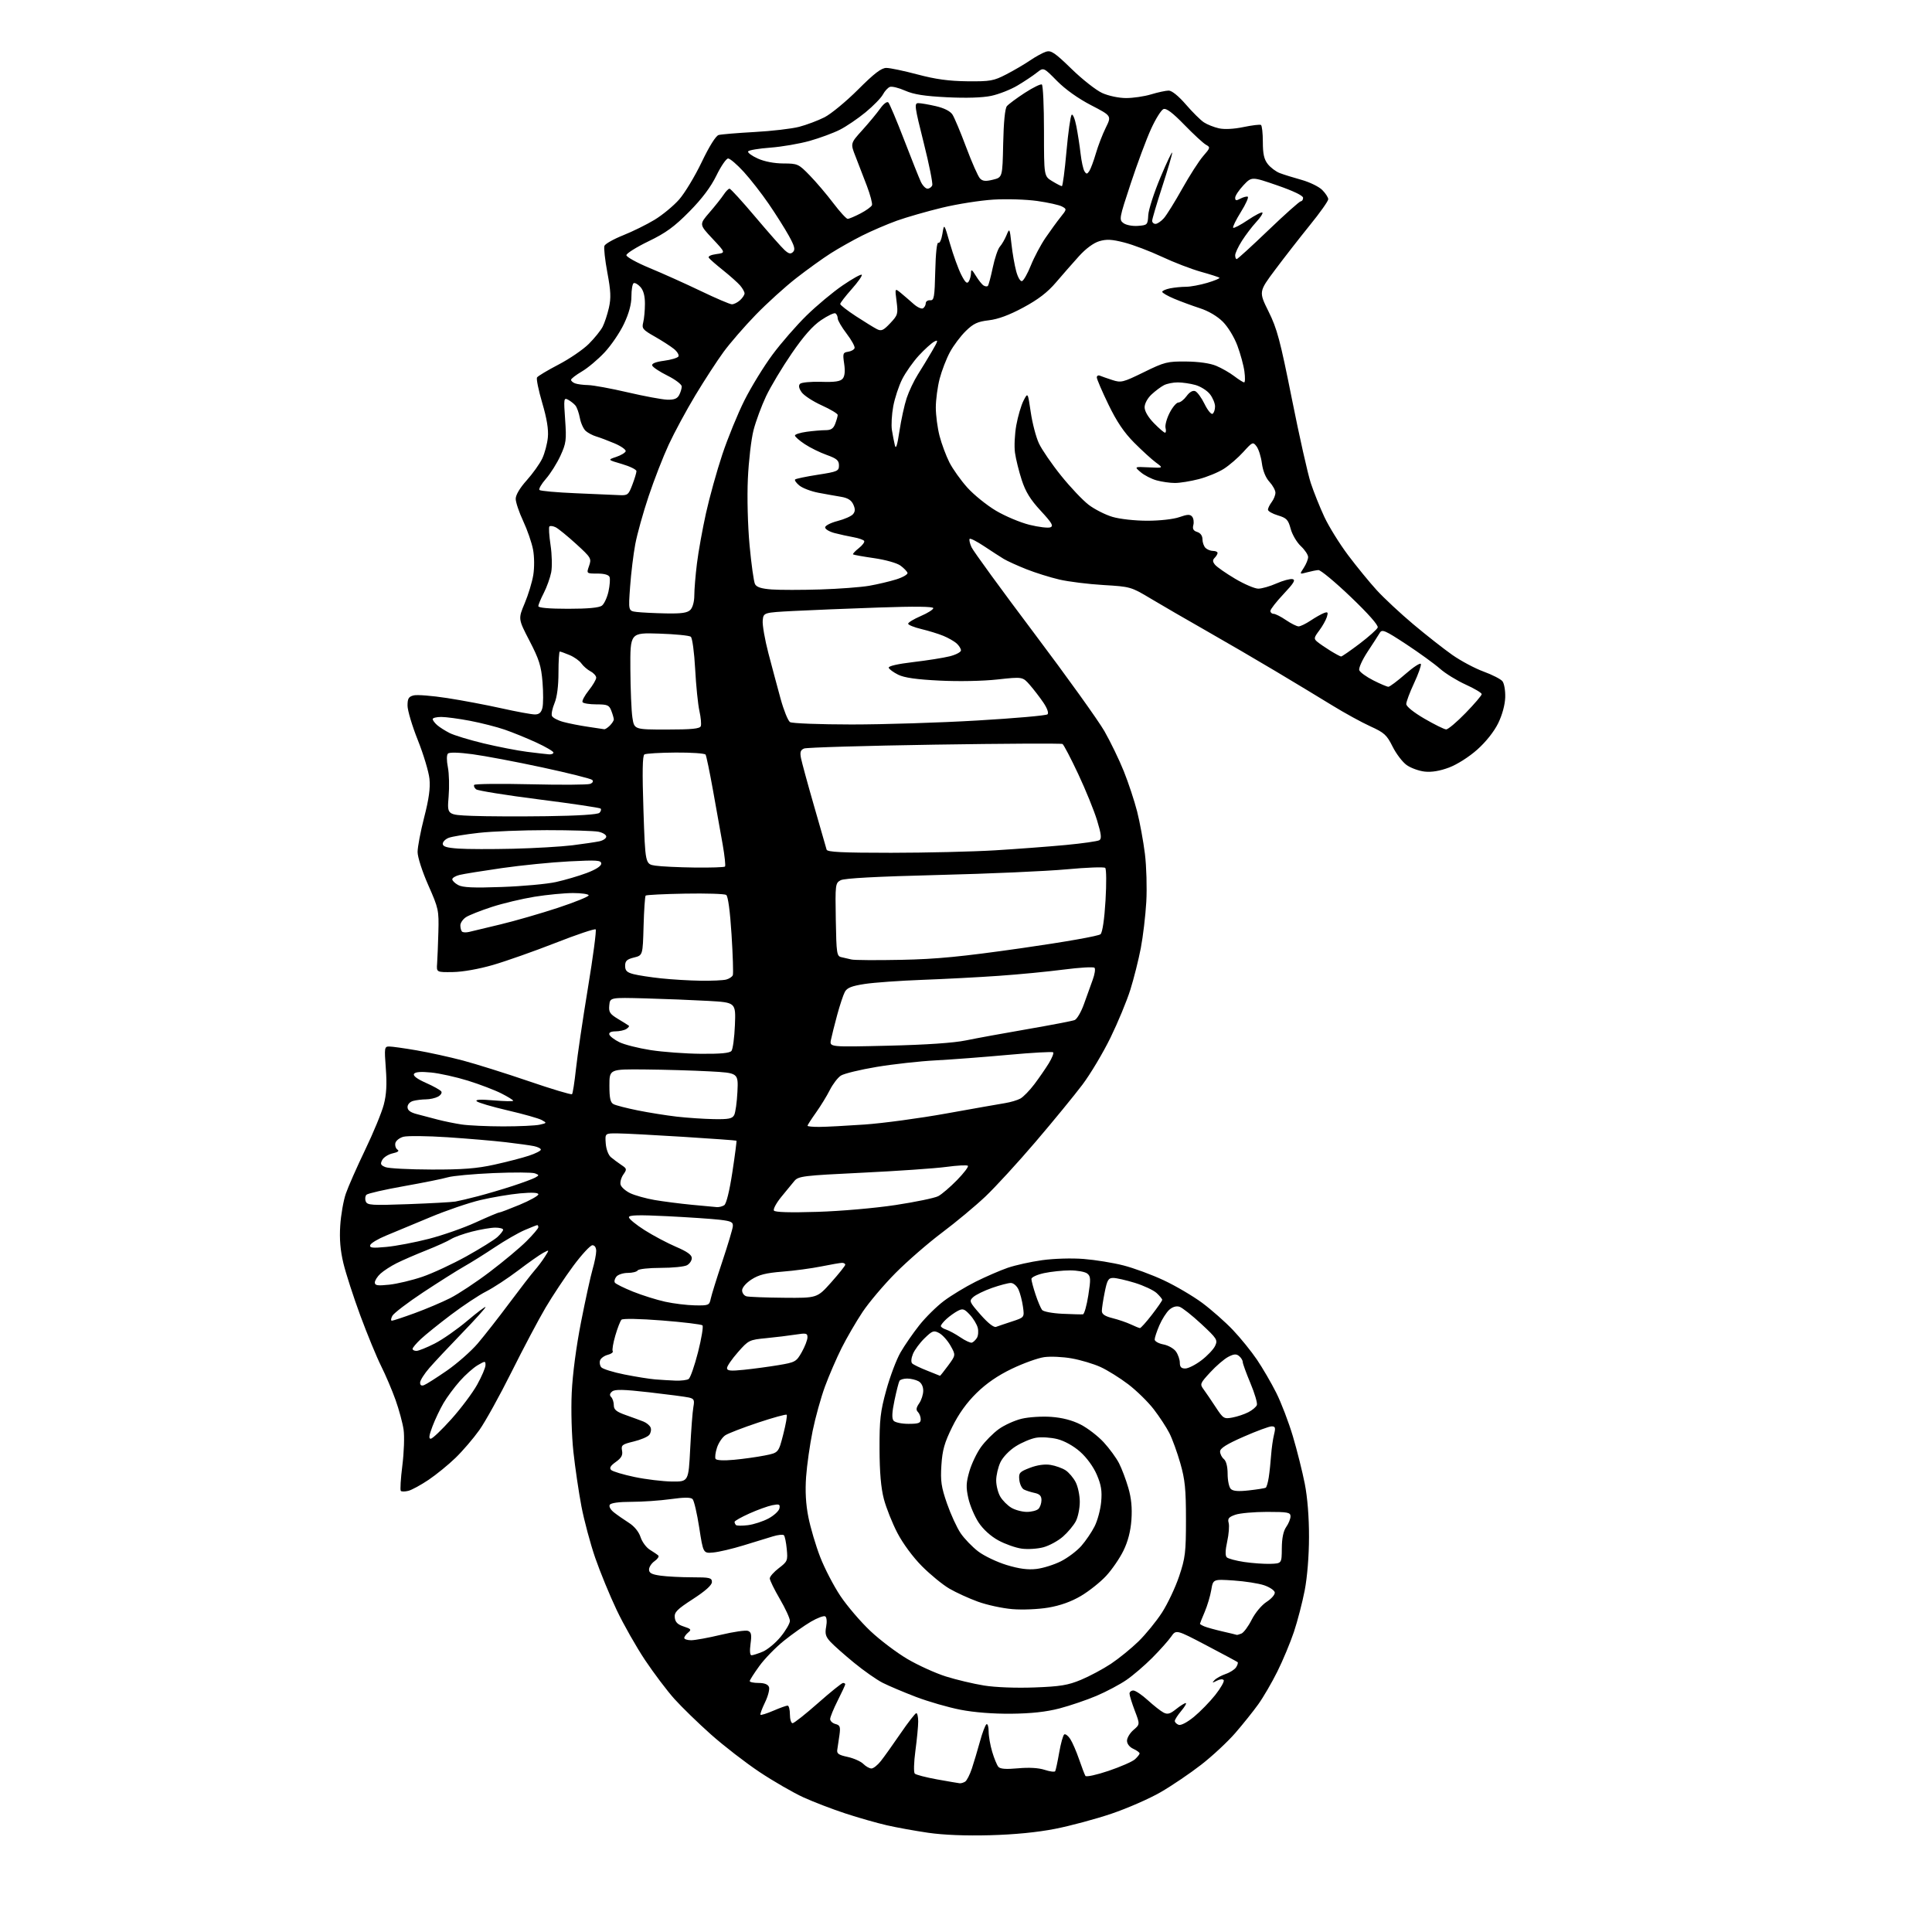 <?xml version="1.0" encoding="UTF-8" standalone="no"?>
<svg 
  version="1.1" 
  xmlns="http://www.w3.org/2000/svg" 
  xmlns:xlink="http://www.w3.org/1999/xlink" 
  xmlns:svg="http://www.w3.org/2000/svg"
  xmlns:rdf="http://www.w3.org/1999/02/22-rdf-syntax-ns#"
  xmlns:cc="http://creativecommons.org/ns#"
  xmlns:dc="http://purl.org/dc/elements/1.1/"
  viewBox="0 0 768 768"
  width="768"
  height="768"
>
<style>svg {background-color: white; }</style>"
<path stroke="none" fill="black" fill-rule="evenodd" d="M393.50,729.53C383.90,729.79 375.08,729.44 369.00,728.56C363.77,727.80 356.35,726.46 352.50,725.57C348.65,724.69 341.28,722.59 336.12,720.90C330.96,719.21 323.43,716.32 319.38,714.48C315.34,712.63 307.48,708.10 301.93,704.41C296.38,700.71 287.69,693.99 282.62,689.48C277.55,684.97 271.03,678.62 268.12,675.39C265.21,672.15 259.97,665.21 256.46,659.97C252.96,654.73 247.85,645.73 245.12,639.97C242.38,634.21 238.56,624.89 236.61,619.27C234.67,613.64 232.20,604.41 231.12,598.77C230.05,593.12 228.62,583.39 227.94,577.15C227.24,570.64 226.95,560.61 227.27,553.65C227.61,546.24 229.06,535.26 230.98,525.50C232.71,516.70 234.77,507.28 235.56,504.57C236.35,501.86 237.00,498.59 237.00,497.32C237.00,495.92 236.40,495.00 235.50,495.00C234.67,495.00 231.27,498.68 227.93,503.17C224.60,507.66 219.62,515.16 216.87,519.82C214.11,524.49 208.02,536.00 203.33,545.40C198.64,554.81 192.88,565.20 190.53,568.50C188.18,571.80 183.94,576.75 181.10,579.50C178.27,582.25 173.43,586.19 170.36,588.26C167.28,590.33 163.67,592.29 162.34,592.63C161.00,592.97 159.65,592.98 159.33,592.66C159.01,592.34 159.28,587.80 159.94,582.58C160.60,577.35 160.82,570.92 160.43,568.29C160.05,565.66 158.61,560.35 157.24,556.50C155.87,552.65 153.28,546.58 151.49,543.00C149.70,539.42 146.00,530.42 143.25,523.00C140.51,515.58 137.48,506.21 136.51,502.18C135.28,497.05 134.90,492.56 135.25,487.18C135.52,482.96 136.52,477.25 137.47,474.50C138.41,471.75 141.87,463.92 145.14,457.11C148.42,450.30 151.76,442.20 152.56,439.11C153.62,435.07 153.84,431.06 153.37,424.75C152.75,416.43 152.81,416.00 154.73,416.00C155.83,416.00 160.73,416.69 165.62,417.53C170.50,418.37 178.78,420.19 184.00,421.57C189.22,422.96 201.00,426.65 210.17,429.79C219.33,432.93 227.08,435.25 227.39,434.95C227.69,434.65 228.39,430.15 228.95,424.95C229.51,419.75 231.64,405.29 233.70,392.80C235.76,380.32 237.15,369.81 236.79,369.45C236.43,369.10 229.24,371.51 220.81,374.82C212.38,378.12 201.21,382.06 195.99,383.58C190.32,385.22 183.89,386.36 180.00,386.41C173.50,386.50 173.50,386.50 173.76,383.00C173.90,381.07 174.12,375.45 174.26,370.50C174.49,361.85 174.34,361.13 170.25,351.88C167.83,346.39 166.00,340.71 166.00,338.67C166.00,336.69 167.18,330.50 168.62,324.89C170.50,317.59 171.10,313.26 170.72,309.60C170.43,306.80 168.35,299.88 166.10,294.23C163.84,288.58 162.00,282.40 162.00,280.50C162.00,277.66 162.44,276.93 164.44,276.43C165.79,276.09 171.75,276.56 177.69,277.48C183.64,278.39 193.40,280.24 199.38,281.57C205.37,282.91 211.32,284.00 212.62,284.00C214.31,284.00 215.14,283.28 215.62,281.39C215.98,279.95 216.00,275.34 215.66,271.14C215.13,264.71 214.32,262.12 210.50,254.76C205.97,246.02 205.97,246.02 208.56,239.85C209.99,236.46 211.53,231.39 211.99,228.57C212.46,225.65 212.43,221.31 211.90,218.49C211.39,215.77 209.63,210.67 207.99,207.16C206.34,203.65 205.00,199.65 205.00,198.28C205.00,196.75 206.68,193.93 209.37,190.94C211.77,188.26 214.55,184.37 215.54,182.29C216.53,180.21 217.54,176.42 217.78,173.89C218.09,170.72 217.39,166.41 215.54,160.15C214.07,155.14 213.14,150.59 213.47,150.05C213.81,149.50 217.66,147.20 222.03,144.92C226.40,142.65 231.81,138.95 234.06,136.70C236.31,134.46 238.78,131.40 239.55,129.91C240.32,128.42 241.44,125.02 242.05,122.35C242.93,118.46 242.81,115.69 241.43,108.34C240.49,103.30 239.97,98.52 240.27,97.73C240.58,96.93 243.91,95.05 247.66,93.55C251.42,92.05 257.07,89.27 260.20,87.37C263.34,85.47 267.74,81.83 269.97,79.30C272.20,76.76 276.24,70.07 278.94,64.43C281.95,58.14 284.55,53.99 285.67,53.67C286.68,53.39 293.09,52.86 299.91,52.48C306.74,52.11 314.74,51.18 317.68,50.41C320.63,49.64 325.16,47.93 327.77,46.61C330.37,45.28 336.37,40.33 341.10,35.60C347.55,29.15 350.36,27.00 352.34,27.00C353.79,27.00 359.37,28.17 364.74,29.60C371.89,31.50 377.17,32.23 384.50,32.31C393.64,32.40 394.97,32.17 400.00,29.57C403.02,28.01 407.30,25.50 409.50,24.00C411.70,22.50 414.55,20.95 415.83,20.54C417.81,19.92 419.34,20.96 425.96,27.40C430.25,31.58 435.73,35.88 438.13,36.97C440.62,38.10 444.70,38.97 447.59,38.98C450.39,38.99 454.89,38.33 457.59,37.51C460.29,36.69 463.43,36.02 464.56,36.01C465.82,36.00 468.46,38.14 471.40,41.53C474.02,44.58 477.25,47.77 478.56,48.63C479.88,49.50 482.55,50.56 484.50,51.00C486.70,51.50 490.43,51.31 494.28,50.51C497.70,49.80 500.84,49.42 501.25,49.67C501.66,49.92 502.00,52.96 502.00,56.42C502.00,61.18 502.48,63.34 503.97,65.23C505.05,66.60 507.18,68.21 508.72,68.80C510.25,69.39 514.13,70.60 517.35,71.49C520.57,72.39 524.29,74.19 525.60,75.51C526.92,76.83 528.00,78.49 528.00,79.20C528.00,79.92 524.72,84.55 520.70,89.50C516.69,94.45 510.48,102.43 506.89,107.23C500.37,115.96 500.37,115.96 504.27,123.83C507.66,130.65 508.89,135.27 513.55,158.60C516.50,173.39 519.87,188.43 521.05,192.00C522.23,195.57 524.66,201.65 526.46,205.50C528.26,209.35 532.51,216.20 535.91,220.72C539.31,225.24 544.43,231.50 547.29,234.63C550.16,237.77 556.69,243.85 561.80,248.15C566.92,252.46 573.90,257.93 577.30,260.33C580.71,262.72 586.30,265.70 589.72,266.95C593.14,268.20 596.51,269.92 597.22,270.77C597.93,271.63 598.43,274.47 598.35,277.20C598.25,280.19 597.17,284.18 595.54,287.52C593.91,290.83 590.68,294.91 587.23,297.98C583.98,300.88 579.24,303.89 576.04,305.10C572.39,306.47 569.09,307.03 566.34,306.72C564.05,306.47 560.83,305.30 559.18,304.13C557.52,302.95 555.00,299.64 553.57,296.77C551.27,292.15 550.27,291.24 544.74,288.73C541.31,287.17 534.45,283.41 529.50,280.36C524.55,277.31 514.42,271.20 507.00,266.77C499.57,262.33 487.20,255.12 479.50,250.74C471.80,246.36 461.90,240.63 457.50,237.99C449.60,233.26 449.37,233.20 438.65,232.56C432.68,232.21 424.80,231.23 421.15,230.39C417.49,229.54 411.57,227.69 408.00,226.27C404.43,224.85 400.38,223.01 399.00,222.18C397.62,221.35 394.14,219.09 391.25,217.17C388.36,215.24 385.76,213.91 385.46,214.20C385.17,214.50 385.50,216.00 386.20,217.54C386.90,219.07 398.08,234.42 411.04,251.64C424.01,268.86 436.59,286.41 439.02,290.64C441.44,294.88 444.91,302.04 446.73,306.58C448.55,311.11 450.93,318.30 452.02,322.56C453.10,326.82 454.50,334.40 455.12,339.40C455.74,344.41 455.98,353.00 455.67,358.50C455.35,364.00 454.37,372.29 453.48,376.93C452.59,381.56 450.72,388.99 449.33,393.43C447.94,397.87 444.38,406.45 441.43,412.50C438.47,418.55 433.46,426.95 430.28,431.17C427.10,435.39 418.75,445.59 411.71,453.83C404.68,462.07 395.67,471.89 391.69,475.66C387.71,479.42 379.96,485.87 374.48,489.98C368.99,494.10 360.68,501.32 356.00,506.03C351.32,510.75 345.42,517.73 342.87,521.55C340.33,525.37 336.59,531.80 334.56,535.84C332.54,539.88 329.56,546.76 327.95,551.13C326.34,555.50 324.13,563.47 323.03,568.84C321.94,574.21 320.77,582.41 320.44,587.05C320.03,592.78 320.32,597.94 321.34,603.07C322.16,607.23 324.26,614.34 326.01,618.87C327.76,623.41 331.39,630.40 334.07,634.42C336.76,638.43 342.11,644.69 345.96,648.32C349.81,651.96 356.46,656.98 360.73,659.49C365.00,662.00 371.88,665.12 376.00,666.42C380.12,667.72 386.95,669.34 391.17,670.02C395.70,670.75 403.87,671.06 411.17,670.79C421.47,670.41 424.52,669.91 429.69,667.76C433.09,666.35 438.45,663.48 441.61,661.39C444.76,659.29 449.70,655.28 452.58,652.47C455.46,649.65 459.66,644.50 461.92,641.01C464.17,637.51 467.24,631.02 468.73,626.58C471.18,619.28 471.44,617.11 471.44,604.00C471.44,591.98 471.06,588.16 469.20,581.68C467.97,577.37 466.01,571.97 464.84,569.68C463.67,567.38 460.87,563.11 458.61,560.18C456.35,557.25 451.80,552.80 448.50,550.28C445.20,547.77 440.25,544.68 437.50,543.42C434.75,542.16 429.59,540.62 426.04,539.99C422.49,539.35 417.54,539.13 415.04,539.49C412.54,539.85 406.78,541.92 402.24,544.10C396.65,546.78 392.10,549.91 388.16,553.78C384.24,557.63 381.08,562.04 378.52,567.25C375.43,573.51 374.61,576.42 374.22,582.45C373.82,588.77 374.16,591.10 376.46,597.72C377.96,602.01 380.39,607.31 381.87,609.48C383.35,611.66 386.49,614.91 388.84,616.71C391.20,618.51 396.30,620.94 400.17,622.12C405.15,623.63 408.60,624.09 412.02,623.68C414.67,623.37 419.06,621.99 421.76,620.62C424.47,619.25 428.10,616.51 429.83,614.54C431.57,612.56 433.94,609.08 435.10,606.79C436.27,604.51 437.45,600.12 437.73,597.04C438.13,592.63 437.75,590.30 435.98,586.18C434.63,583.04 431.96,579.38 429.35,577.08C426.72,574.76 423.13,572.77 420.32,572.06C417.75,571.41 413.96,571.17 411.90,571.52C409.84,571.86 406.18,573.41 403.76,574.94C401.23,576.54 398.64,579.24 397.68,581.27C396.76,583.21 396.00,586.46 396.00,588.50C396.00,590.53 396.74,593.44 397.64,594.96C398.54,596.48 400.52,598.46 402.04,599.36C403.56,600.26 406.34,601.00 408.20,601.00C410.07,601.00 412.14,600.46 412.80,599.80C413.46,599.14 414.00,597.57 414.00,596.32C414.00,594.64 413.28,593.89 411.25,593.46C409.74,593.14 407.82,592.52 407.00,592.09C406.18,591.65 405.36,589.93 405.19,588.25C404.91,585.47 405.28,585.06 409.44,583.47C412.34,582.36 415.29,581.95 417.60,582.32C419.58,582.64 422.28,583.61 423.58,584.46C424.89,585.32 426.69,587.44 427.59,589.18C428.49,590.92 429.23,594.44 429.23,597.00C429.23,599.56 428.53,603.01 427.67,604.68C426.81,606.34 424.51,609.10 422.56,610.81C420.62,612.52 417.11,614.43 414.77,615.06C412.43,615.69 408.56,615.94 406.15,615.61C403.75,615.28 399.58,613.81 396.88,612.34C393.85,610.69 390.84,607.97 389.03,605.24C387.42,602.80 385.57,598.45 384.93,595.58C383.96,591.23 384.03,589.41 385.35,584.86C386.23,581.84 388.31,577.49 389.98,575.19C391.64,572.89 394.81,569.70 397.02,568.10C399.23,566.50 403.33,564.64 406.13,563.97C408.93,563.30 414.21,562.96 417.86,563.23C422.24,563.54 426.21,564.57 429.54,566.26C432.31,567.67 436.44,570.84 438.72,573.31C441.00,575.78 443.75,579.55 444.84,581.68C445.93,583.81 447.59,588.21 448.53,591.46C449.72,595.54 450.09,599.43 449.76,604.14C449.43,608.70 448.39,612.73 446.58,616.43C445.10,619.46 442.00,623.97 439.69,626.46C437.39,628.94 432.89,632.52 429.69,634.41C425.83,636.69 421.48,638.24 416.72,639.05C412.65,639.73 406.46,639.99 402.38,639.65C398.44,639.32 392.30,637.99 388.74,636.69C385.17,635.40 380.06,633.06 377.38,631.50C374.70,629.93 369.79,625.91 366.47,622.57C362.93,619.01 358.90,613.55 356.73,609.38C354.69,605.46 352.27,599.38 351.35,595.88C350.20,591.49 349.66,585.28 349.63,576.00C349.60,564.31 349.95,561.17 352.31,552.59C353.81,547.14 356.36,540.39 357.98,537.59C359.60,534.79 362.95,529.94 365.44,526.80C367.92,523.67 372.32,519.32 375.22,517.14C378.13,514.96 383.80,511.52 387.83,509.50C391.87,507.49 397.62,504.99 400.61,503.96C403.61,502.93 409.76,501.57 414.28,500.94C418.98,500.29 426.06,500.08 430.81,500.46C435.39,500.82 442.49,501.97 446.60,503.03C450.71,504.08 457.93,506.74 462.64,508.95C467.36,511.16 474.22,515.20 477.90,517.92C481.57,520.65 487.06,525.49 490.10,528.69C493.14,531.88 497.44,537.20 499.67,540.50C501.90,543.80 505.35,549.71 507.32,553.64C509.30,557.57 512.28,565.36 513.94,570.95C515.60,576.54 517.73,585.03 518.67,589.81C519.74,595.25 520.37,603.17 520.35,611.00C520.34,618.52 519.65,626.97 518.64,632.21C517.71,637.00 515.78,644.43 514.35,648.71C512.91,652.99 509.95,660.10 507.75,664.50C505.56,668.90 502.15,674.75 500.17,677.50C498.20,680.25 494.10,685.37 491.06,688.88C488.02,692.39 481.92,698.07 477.51,701.49C473.11,704.92 465.85,709.83 461.39,712.41C456.94,714.99 448.11,718.85 441.78,720.99C435.45,723.13 425.38,725.83 419.39,727.00C412.35,728.38 403.19,729.28 393.50,729.53zM381.50,708.88C382.05,708.93 383.03,708.63 383.68,708.22C384.33,707.80 385.53,705.45 386.35,702.98C387.16,700.52 388.61,695.68 389.56,692.22C390.50,688.77 391.67,685.71 392.14,685.41C392.61,685.12 393.00,686.41 393.00,688.28C393.00,690.15 393.64,693.80 394.42,696.39C395.19,698.98 396.29,701.65 396.85,702.32C397.58,703.20 399.85,703.37 404.69,702.93C409.06,702.53 412.85,702.75 415.26,703.54C417.33,704.22 419.21,704.46 419.45,704.09C419.68,703.71 420.40,700.38 421.04,696.69C421.68,693.01 422.59,689.75 423.06,689.46C423.53,689.17 424.60,689.99 425.44,691.27C426.28,692.56 427.86,696.18 428.94,699.32C430.02,702.47 431.16,705.45 431.47,705.95C431.78,706.45 435.92,705.55 440.68,703.94C445.43,702.33 450.15,700.27 451.16,699.35C452.17,698.44 453.00,697.38 453.00,697.01C453.00,696.63 451.88,695.81 450.50,695.18C449.01,694.50 448.00,693.21 448.00,691.97C448.00,690.84 449.16,688.90 450.58,687.68C453.17,685.46 453.17,685.46 451.08,679.98C449.94,676.97 449.00,673.94 449.00,673.25C449.00,672.56 449.69,672.00 450.52,672.00C451.36,672.00 453.95,673.74 456.27,675.86C458.60,677.98 461.40,680.19 462.50,680.76C464.10,681.60 465.11,681.33 467.50,679.41C469.15,678.09 470.88,677.01 471.34,677.00C471.80,677.00 471.01,678.38 469.59,680.08C468.17,681.77 467.00,683.58 467.00,684.11C467.00,684.63 467.68,685.32 468.51,685.64C469.41,685.99 471.89,684.69 474.60,682.48C477.11,680.41 480.93,676.50 483.09,673.77C485.24,671.05 486.75,668.41 486.44,667.90C486.11,667.38 484.96,667.47 483.69,668.12C481.85,669.07 481.71,669.03 482.79,667.87C483.51,667.12 485.50,666.02 487.23,665.43C488.95,664.85 490.83,663.63 491.40,662.73C491.97,661.83 492.22,660.92 491.96,660.72C491.71,660.51 486.11,657.50 479.52,654.04C467.53,647.75 467.53,647.75 465.53,650.62C464.42,652.21 461.04,655.99 458.01,659.04C454.98,662.08 450.37,666.03 447.76,667.82C445.16,669.61 439.82,672.44 435.91,674.11C432.00,675.77 425.35,678.03 421.15,679.13C415.87,680.50 409.94,681.15 402.00,681.23C394.79,681.30 387.24,680.71 381.75,679.64C376.94,678.70 369.00,676.41 364.10,674.54C359.20,672.67 353.24,670.14 350.85,668.93C348.46,667.71 343.35,664.13 339.50,660.97C335.65,657.81 331.43,654.08 330.13,652.67C328.20,650.59 327.88,649.46 328.41,646.63C328.79,644.62 328.63,642.89 328.04,642.53C327.49,642.18 324.91,643.14 322.32,644.66C319.73,646.18 314.92,649.58 311.63,652.22C308.34,654.86 303.94,659.38 301.86,662.26C299.77,665.14 298.05,667.84 298.03,668.25C298.01,668.66 299.59,669.00 301.53,669.00C303.85,669.00 305.27,669.55 305.68,670.61C306.02,671.49 305.31,674.24 304.10,676.73C302.90,679.21 302.09,681.42 302.31,681.65C302.54,681.87 304.84,681.14 307.44,680.03C310.04,678.91 312.58,678.00 313.08,678.00C313.59,678.00 314.00,679.58 314.00,681.50C314.00,683.42 314.48,685.00 315.06,685.00C315.65,685.00 320.20,681.40 325.18,677.00C330.16,672.60 334.63,669.00 335.12,669.00C335.60,669.00 336.00,669.24 336.00,669.53C336.00,669.82 334.65,672.73 333.00,676.00C331.35,679.27 330.00,682.58 330.00,683.35C330.00,684.13 330.95,685.02 332.11,685.32C333.92,685.79 334.15,686.42 333.70,689.69C333.42,691.78 333.03,694.39 332.84,695.47C332.56,697.08 333.31,697.62 336.93,698.40C339.37,698.93 342.18,700.18 343.18,701.18C344.18,702.18 345.63,703.00 346.41,703.00C347.19,703.00 348.87,701.67 350.16,700.03C351.45,698.40 354.98,693.46 358.00,689.04C361.02,684.62 363.84,681.01 364.25,681.00C364.66,681.00 365.00,682.50 365.00,684.34C365.00,686.18 364.50,691.39 363.89,695.93C363.27,700.54 363.16,704.56 363.64,705.04C364.11,705.51 368.10,706.54 372.50,707.34C376.90,708.13 380.95,708.82 381.50,708.88zM298.74,658.00C299.30,658.00 301.31,657.35 303.21,656.56C305.11,655.76 308.32,653.10 310.33,650.64C312.35,648.18 314.00,645.33 314.00,644.32C314.00,643.30 312.20,639.39 310.00,635.62C307.80,631.86 306.00,628.18 306.00,627.44C306.00,626.70 307.62,624.86 309.61,623.35C313.04,620.73 313.19,620.36 312.75,615.78C312.50,613.13 311.99,610.65 311.61,610.28C311.24,609.91 309.26,610.11 307.22,610.74C305.17,611.36 299.90,612.98 295.50,614.33C291.10,615.68 285.71,616.95 283.52,617.14C279.54,617.50 279.54,617.50 277.95,607.23C277.08,601.59 275.89,596.49 275.31,595.91C274.57,595.17 271.96,595.18 266.56,595.93C262.32,596.52 255.31,597.00 250.99,597.00C246.06,597.00 242.85,597.44 242.39,598.17C241.98,598.85 242.69,600.14 244.09,601.23C245.41,602.27 248.07,604.12 250.00,605.35C252.16,606.72 253.93,608.89 254.63,611.03C255.25,612.94 256.94,615.22 258.39,616.09C259.83,616.97 261.32,617.99 261.70,618.36C262.07,618.74 261.39,619.74 260.19,620.58C258.99,621.42 258.00,622.93 258.00,623.92C258.00,625.31 259.07,625.87 262.64,626.36C265.19,626.71 270.82,627.00 275.14,627.00C282.16,627.00 283.00,627.20 283.00,628.88C283.00,630.12 280.44,632.41 275.48,635.63C269.10,639.76 268.00,640.88 268.23,643.00C268.43,644.84 269.37,645.78 271.82,646.57C274.72,647.51 274.94,647.81 273.57,648.94C272.71,649.66 272.00,650.64 272.00,651.12C272.00,651.61 273.24,652.01 274.75,652.02C276.26,652.02 281.60,651.05 286.61,649.85C291.61,648.66 296.45,647.96 297.34,648.30C298.65,648.80 298.85,649.81 298.35,653.46C297.97,656.27 298.11,658.00 298.74,658.00zM491.67,649.90C491.76,649.95 492.57,649.72 493.46,649.38C494.36,649.03 496.21,646.56 497.56,643.87C498.98,641.08 501.53,638.03 503.52,636.75C505.44,635.51 506.89,633.83 506.74,633.00C506.59,632.17 504.68,630.90 502.49,630.16C500.29,629.42 494.84,628.57 490.36,628.27C482.22,627.73 482.22,627.73 481.49,632.07C481.09,634.45 479.91,638.37 478.88,640.78C477.85,643.19 477.00,645.31 477.00,645.48C477.00,645.65 477.79,646.12 478.75,646.52C479.71,646.93 482.98,647.83 486.00,648.53C489.02,649.22 491.58,649.84 491.67,649.90zM505.00,621.65C509.50,621.50 509.50,621.50 509.54,615.47C509.57,611.45 510.15,608.62 511.29,606.99C512.23,605.65 513.00,603.76 513.00,602.78C513.00,601.20 511.94,601.00 503.65,601.00C498.51,601.00 492.84,601.51 491.07,602.13C488.45,603.04 487.94,603.66 488.41,605.38C488.73,606.54 488.47,609.88 487.83,612.78C487.07,616.23 487.01,618.41 487.65,619.05C488.18,619.58 491.30,620.42 494.56,620.91C497.83,621.40 502.52,621.73 505.00,621.65zM297.31,606.28C299.62,605.99 303.29,604.79 305.49,603.62C307.68,602.44 309.64,600.63 309.84,599.59C310.15,597.96 309.77,597.80 306.98,598.35C305.20,598.71 301.11,600.19 297.88,601.64C294.64,603.09 292.00,604.59 292.00,604.97C292.00,605.35 292.25,605.92 292.56,606.23C292.87,606.54 295.01,606.56 297.31,606.28zM496.50,592.45C499.80,592.08 502.79,591.60 503.14,591.40C503.49,591.19 504.04,589.33 504.35,587.26C504.67,585.19 505.09,581.25 505.28,578.50C505.48,575.75 506.00,572.04 506.45,570.25C507.12,567.51 506.97,567.00 505.49,567.00C504.53,567.00 499.52,568.85 494.37,571.11C487.62,574.07 485.00,575.71 485.00,576.99C485.00,577.96 485.68,579.32 486.50,580.00C487.44,580.78 488.00,582.98 488.00,585.92C488.00,588.50 488.56,591.17 489.25,591.86C490.14,592.76 492.22,592.93 496.50,592.45zM267.10,588.93C273.70,589.00 273.70,589.00 274.37,575.75C274.74,568.46 275.30,561.06 275.63,559.30C276.13,556.52 275.90,556.02 273.86,555.54C272.56,555.24 265.48,554.31 258.13,553.47C247.82,552.30 244.44,552.22 243.34,553.13C242.35,553.95 242.23,554.63 242.96,555.36C243.53,555.93 244.00,557.40 244.00,558.62C244.00,560.36 245.02,561.19 248.75,562.51C251.36,563.44 254.53,564.59 255.78,565.09C257.03,565.58 258.32,566.67 258.64,567.50C258.96,568.34 258.70,569.66 258.06,570.42C257.42,571.19 254.63,572.37 251.86,573.03C247.31,574.13 246.86,574.48 247.27,576.65C247.62,578.46 247.01,579.57 244.79,581.15C242.68,582.65 242.15,583.55 242.93,584.33C243.52,584.92 247.72,586.18 252.25,587.13C256.79,588.08 263.47,588.88 267.10,588.93zM291.78,580.29C295.48,579.95 300.97,579.18 303.99,578.58C309.48,577.50 309.48,577.50 311.35,570.20C312.38,566.18 313.00,562.67 312.72,562.39C312.45,562.11 307.34,563.52 301.36,565.51C295.39,567.50 289.53,569.76 288.34,570.53C287.15,571.30 285.66,573.51 285.02,575.45C284.38,577.38 284.13,579.40 284.46,579.94C284.82,580.52 287.77,580.67 291.78,580.29zM171.25,571.92C171.94,571.88 175.62,568.36 179.44,564.10C183.25,559.85 187.86,553.70 189.68,550.43C191.49,547.17 192.98,543.69 192.99,542.69C193.00,540.95 192.89,540.95 189.89,542.69C188.18,543.69 184.98,546.52 182.79,549.00C180.59,551.48 177.67,555.41 176.30,557.76C174.93,560.10 172.95,564.26 171.91,567.01C170.54,570.61 170.35,571.98 171.25,571.92zM361.12,566.00C365.15,566.00 366.00,565.69 366.00,564.20C366.00,563.21 365.50,561.90 364.88,561.28C364.06,560.46 364.20,559.56 365.38,557.86C366.27,556.59 367.00,554.32 367.00,552.81C367.00,551.12 366.26,549.67 365.07,549.04C364.00,548.47 362.00,548.00 360.62,548.00C359.25,548.00 357.87,548.40 357.57,548.89C357.26,549.38 356.37,552.87 355.58,556.63C354.57,561.45 354.46,563.84 355.20,564.74C355.78,565.44 358.41,566.00 361.12,566.00zM489.91,563.49C491.85,563.13 494.71,562.17 496.27,561.36C497.83,560.56 499.34,559.28 499.63,558.53C499.91,557.78 498.76,553.88 497.07,549.85C495.38,545.83 494.00,542.02 494.00,541.39C494.00,540.76 493.36,539.71 492.57,539.06C491.46,538.14 490.51,538.20 488.27,539.36C486.69,540.18 483.47,542.93 481.12,545.49C477.02,549.93 476.91,550.22 478.46,552.31C479.35,553.52 481.50,556.67 483.23,559.32C486.25,563.93 486.55,564.12 489.91,563.49zM168.59,550.60C169.47,550.27 173.53,547.68 177.62,544.86C181.70,542.03 187.21,537.19 189.85,534.11C192.49,531.02 198.17,523.77 202.47,518.00C206.78,512.23 211.30,506.38 212.52,505.00C213.74,503.62 215.57,501.20 216.58,499.60C218.43,496.70 218.43,496.70 215.96,498.01C214.61,498.73 210.12,501.88 205.99,505.02C201.86,508.15 196.13,511.91 193.26,513.37C190.39,514.82 184.09,519.00 179.27,522.64C174.45,526.28 169.04,530.64 167.25,532.33C165.46,534.01 164.00,535.75 164.00,536.20C164.00,536.64 164.69,537.00 165.53,537.00C166.37,537.00 169.63,535.69 172.78,534.09C175.93,532.49 181.76,528.41 185.75,525.04C189.74,521.66 193.00,519.21 193.00,519.59C193.00,519.97 188.82,524.60 183.71,529.89C178.59,535.18 172.74,541.41 170.71,543.75C168.67,546.09 167.00,548.73 167.00,549.61C167.00,550.67 167.54,551.01 168.59,550.60zM268.50,548.82C270.70,548.90 273.05,548.62 273.73,548.19C274.41,547.76 276.09,542.95 277.48,537.50C278.86,532.05 279.65,527.26 279.24,526.85C278.84,526.45 271.61,525.57 263.19,524.91C254.20,524.21 247.54,524.08 247.04,524.61C246.57,525.10 245.47,527.92 244.61,530.87C243.74,533.83 243.27,536.63 243.56,537.09C243.85,537.56 242.97,538.22 241.61,538.56C240.26,538.90 238.88,539.87 238.56,540.72C238.23,541.56 238.43,542.82 239.00,543.50C239.57,544.19 243.74,545.49 248.27,546.39C252.80,547.29 258.30,548.17 260.50,548.34C262.70,548.52 266.30,548.73 268.50,548.82zM373.66,546.90C373.75,546.95 375.20,545.13 376.89,542.84C379.95,538.68 379.95,538.68 377.85,534.94C376.69,532.88 374.67,530.63 373.35,529.92C371.18,528.76 370.65,528.95 367.55,531.95C365.67,533.77 363.59,536.58 362.92,538.19C362.21,539.90 362.08,541.47 362.61,541.99C363.10,542.47 365.75,543.75 368.50,544.83C371.25,545.91 373.57,546.84 373.66,546.90zM295.75,544.51C299.46,544.13 305.64,543.30 309.47,542.66C316.12,541.55 316.55,541.31 318.71,537.50C319.95,535.30 320.97,532.66 320.98,531.64C321.00,529.97 320.49,529.85 316.25,530.52C313.64,530.93 308.38,531.57 304.58,531.94C297.84,532.59 297.54,532.74 293.33,537.53C290.95,540.23 289.00,543.07 289.00,543.82C289.00,544.93 290.35,545.07 295.75,544.51zM471.15,544.00C472.34,544.00 475.23,542.54 477.58,540.75C479.94,538.96 482.39,536.38 483.03,535.00C484.13,532.66 483.78,532.11 477.54,526.30C473.87,522.89 469.97,519.81 468.87,519.46C467.60,519.05 466.10,519.50 464.80,520.66C463.67,521.67 461.90,524.45 460.87,526.83C459.84,529.22 459.00,531.75 459.00,532.47C459.00,533.19 460.56,534.07 462.47,534.43C464.38,534.79 466.63,536.06 467.47,537.26C468.31,538.46 469.00,540.47 469.00,541.72C469.00,543.39 469.58,544.00 471.15,544.00zM386.35,533.72C386.91,533.53 387.79,532.69 388.33,531.85C388.86,531.00 389.01,529.19 388.67,527.83C388.33,526.46 386.92,524.12 385.53,522.63C383.35,520.28 382.72,520.07 380.76,521.08C379.52,521.73 377.49,523.17 376.25,524.30C375.01,525.43 374.00,526.69 374.00,527.11C374.00,527.52 374.95,528.17 376.10,528.53C377.26,528.90 379.81,530.29 381.78,531.62C383.74,532.96 385.80,533.90 386.35,533.72zM395.95,527.45C396.74,527.15 399.60,526.19 402.31,525.30C407.23,523.69 407.23,523.69 406.65,519.47C406.33,517.15 405.53,514.07 404.88,512.63C404.21,511.16 402.86,510.00 401.81,510.00C400.79,510.00 397.42,510.89 394.33,511.97C391.24,513.06 387.90,514.69 386.90,515.59C385.16,517.16 385.29,517.47 389.79,522.61C392.72,525.95 395.05,527.78 395.95,527.45zM453.13,527.94C453.47,527.97 455.61,525.60 457.88,522.66C460.15,519.72 462.00,517.04 462.00,516.70C462.00,516.36 461.00,515.15 459.78,514.01C458.56,512.88 454.69,511.06 451.18,509.97C447.66,508.89 443.77,508.00 442.53,508.00C440.59,508.00 440.12,508.79 439.14,513.67C438.51,516.78 438.00,520.14 438.00,521.13C438.00,522.41 439.22,523.23 442.25,523.99C444.59,524.57 447.85,525.69 449.50,526.46C451.15,527.24 452.78,527.90 453.13,527.94zM155.77,525.00C156.24,525.00 160.32,523.65 164.84,522.00C169.36,520.35 175.71,517.66 178.96,516.02C182.20,514.38 189.28,509.70 194.68,505.60C200.08,501.51 206.64,496.04 209.25,493.43C211.86,490.83 214.00,488.32 214.00,487.85C214.00,487.38 213.81,487.00 213.58,487.00C213.35,487.00 211.11,487.88 208.60,488.96C206.09,490.03 200.77,493.09 196.77,495.76C192.77,498.43 187.25,501.89 184.50,503.44C181.75,505.00 174.44,509.62 168.25,513.70C162.06,517.79 156.53,522.01 155.96,523.07C155.39,524.13 155.31,525.00 155.77,525.00zM430.48,522.46C431.02,522.40 431.98,519.01 432.62,514.92C433.64,508.44 433.58,507.34 432.20,506.25C431.33,505.56 428.25,505.00 425.36,505.00C422.47,505.00 417.83,505.49 415.05,506.08C412.27,506.68 410.00,507.72 410.00,508.40C410.00,509.09 410.74,511.86 411.64,514.57C412.54,517.28 413.71,520.04 414.23,520.71C414.76,521.39 418.31,522.06 422.34,522.25C426.28,522.43 429.94,522.53 430.48,522.46zM276.23,518.90C281.71,519.00 281.99,518.88 282.53,516.25C282.85,514.74 284.91,508.10 287.12,501.50C289.32,494.90 291.21,488.60 291.31,487.50C291.47,485.79 290.71,485.41 286.00,484.86C282.98,484.51 273.64,483.88 265.25,483.46C253.79,482.89 250.00,482.99 250.00,483.87C250.00,484.52 252.81,486.83 256.25,489.01C259.69,491.19 265.31,494.17 268.75,495.64C273.14,497.51 275.00,498.84 275.00,500.11C275.00,501.11 274.13,502.40 273.07,502.96C272.00,503.53 267.30,504.00 262.62,504.00C257.95,504.00 253.84,504.45 253.50,505.00C253.16,505.55 251.39,506.00 249.56,506.00C247.74,506.00 245.70,506.66 245.04,507.46C244.37,508.26 244.09,509.33 244.41,509.85C244.72,510.36 247.99,511.98 251.66,513.46C255.34,514.93 261.08,516.73 264.42,517.46C267.77,518.20 273.08,518.84 276.23,518.90zM311.67,515.88C324.84,516.00 324.84,516.00 330.42,509.75C333.48,506.31 335.99,503.16 336.00,502.75C336.00,502.34 335.44,502.00 334.75,502.00C334.06,502.00 330.35,502.64 326.50,503.42C322.65,504.20 315.68,505.14 311.00,505.50C304.47,506.02 301.63,506.74 298.75,508.60C296.57,510.01 295.00,511.83 295.00,512.94C295.00,513.99 295.79,515.06 296.75,515.31C297.71,515.56 304.43,515.82 311.67,515.88zM154.75,510.68C157.91,510.34 163.83,508.93 167.90,507.54C171.96,506.16 179.84,502.49 185.40,499.41C190.95,496.32 196.51,492.86 197.75,491.72C198.99,490.58 200.00,489.28 200.00,488.83C200.00,488.37 198.60,488.00 196.89,488.00C195.19,488.00 191.02,488.71 187.64,489.57C184.26,490.44 180.51,491.78 179.30,492.56C178.09,493.34 173.66,495.35 169.46,497.02C165.26,498.68 159.95,500.99 157.66,502.14C155.37,503.29 152.49,505.15 151.25,506.29C150.01,507.42 149.00,509.01 149.00,509.82C149.00,511.01 150.08,511.17 154.75,510.68zM153.61,495.67C157.40,495.32 165.00,493.87 170.50,492.45C176.00,491.03 184.37,488.10 189.09,485.93C193.82,483.77 198.01,482.00 198.41,482.00C198.81,482.00 202.48,480.61 206.57,478.91C210.66,477.21 214.00,475.34 214.00,474.77C214.00,474.08 211.53,473.95 206.72,474.38C202.71,474.75 195.63,475.94 190.97,477.04C186.31,478.14 177.32,481.22 171.00,483.87C164.68,486.53 156.84,489.79 153.58,491.12C150.32,492.45 147.45,494.16 147.19,494.92C146.81,496.06 147.98,496.20 153.61,495.67zM324.89,481.73C334.17,481.45 347.89,480.25 355.97,479.02C363.94,477.81 371.59,476.22 372.97,475.49C374.36,474.76 377.72,471.88 380.44,469.10C383.16,466.32 385.10,463.76 384.75,463.42C384.40,463.07 380.51,463.27 376.11,463.87C371.70,464.46 356.71,465.50 342.79,466.17C319.31,467.30 317.38,467.54 315.78,469.45C314.83,470.58 312.47,473.46 310.53,475.84C308.59,478.23 307.29,480.65 307.64,481.22C308.05,481.89 314.02,482.07 324.89,481.73zM285.00,479.85C285.82,479.91 287.12,479.58 287.88,479.10C288.73,478.56 289.97,473.53 291.13,465.95C292.16,459.19 292.89,453.57 292.75,453.44C292.61,453.32 283.05,452.63 271.50,451.90C259.95,451.17 248.25,450.56 245.50,450.54C240.50,450.50 240.50,450.50 240.79,454.50C240.95,456.79 241.83,459.14 242.84,460.00C243.81,460.82 245.68,462.21 246.98,463.08C249.21,464.55 249.26,464.79 247.79,466.89C246.93,468.12 246.43,469.93 246.69,470.92C246.95,471.90 248.68,473.43 250.53,474.32C252.39,475.20 256.75,476.42 260.21,477.02C263.67,477.61 270.32,478.47 275.00,478.92C279.68,479.36 284.18,479.78 285.00,479.85zM162.27,478.67C171.20,478.34 179.62,477.88 181.00,477.64C182.38,477.40 186.43,476.45 190.00,475.51C193.57,474.58 199.78,472.75 203.78,471.44C207.79,470.13 211.84,468.63 212.78,468.10C214.38,467.20 214.37,467.08 212.64,466.42C211.61,466.02 204.19,465.98 196.14,466.32C188.09,466.67 179.93,467.42 178.00,468.00C176.07,468.58 168.22,470.16 160.56,471.52C152.89,472.88 146.19,474.41 145.67,474.93C145.16,475.44 145.03,476.63 145.39,477.56C145.97,479.10 147.60,479.20 162.27,478.67zM171.50,464.91C183.89,464.95 189.53,464.51 196.50,462.97C201.45,461.88 207.64,460.28 210.25,459.41C212.86,458.55 215.00,457.46 215.00,457.00C215.00,456.54 213.76,455.91 212.25,455.60C210.74,455.29 205.68,454.59 201.00,454.04C196.32,453.49 185.91,452.61 177.87,452.07C169.82,451.54 161.94,451.46 160.37,451.88C158.79,452.30 157.34,453.46 157.15,454.45C156.96,455.45 157.36,456.60 158.03,457.02C158.83,457.51 158.14,458.03 156.12,458.47C154.40,458.85 152.52,460.03 151.95,461.10C151.09,462.69 151.31,463.19 153.21,463.95C154.47,464.46 162.70,464.89 171.50,464.91zM200.00,447.76C206.32,447.76 212.85,447.46 214.50,447.09C217.42,446.44 217.44,446.38 215.35,445.23C214.17,444.57 208.10,442.86 201.85,441.41C195.61,439.96 190.05,438.32 189.50,437.77C188.83,437.08 191.02,436.97 196.25,437.42C200.51,437.78 204.00,437.85 204.00,437.56C204.00,437.27 201.86,435.95 199.25,434.63C196.64,433.31 190.68,431.04 186.00,429.58C181.32,428.13 174.75,426.67 171.39,426.34C167.26,425.93 165.05,426.11 164.57,426.89C164.11,427.63 165.81,428.91 169.34,430.47C172.35,431.80 175.10,433.34 175.44,433.90C175.78,434.45 175.17,435.37 174.09,435.95C173.01,436.53 170.86,437.01 169.32,437.01C167.77,437.02 165.49,437.30 164.25,437.63C162.95,437.98 162.00,439.01 162.00,440.08C162.00,441.37 163.12,442.21 165.75,442.89C167.81,443.43 171.53,444.40 174.00,445.06C176.47,445.71 180.75,446.58 183.50,447.00C186.25,447.41 193.68,447.75 200.00,447.76zM325.75,447.96C328.36,447.95 336.42,447.52 343.66,447.02C350.90,446.52 365.52,444.55 376.16,442.63C386.80,440.72 397.30,438.86 399.50,438.51C401.70,438.16 404.46,437.34 405.63,436.69C406.81,436.03 409.30,433.48 411.17,431.00C413.04,428.52 415.61,424.79 416.90,422.70C418.18,420.61 418.97,418.63 418.65,418.32C418.33,418.00 410.29,418.45 400.79,419.32C391.28,420.19 378.32,421.18 372.00,421.51C365.68,421.84 355.10,423.01 348.50,424.11C341.90,425.21 335.49,426.77 334.26,427.57C333.03,428.37 331.07,430.94 329.89,433.26C328.72,435.59 326.24,439.64 324.38,442.25C322.52,444.87 321.00,447.23 321.00,447.50C321.00,447.78 323.14,447.98 325.75,447.96zM283.71,444.87C289.65,444.98 291.09,444.69 291.85,443.25C292.36,442.29 292.94,438.12 293.14,434.00C293.50,426.50 293.50,426.50 282.00,425.88C275.68,425.54 264.14,425.20 256.38,425.13C242.25,425.00 242.25,425.00 242.25,431.53C242.25,436.54 242.63,438.26 243.88,438.92C244.77,439.40 249.10,440.51 253.50,441.40C257.90,442.29 264.88,443.40 269.00,443.88C273.12,444.35 279.75,444.80 283.71,444.87zM278.63,418.90C286.43,418.97 290.06,418.63 290.77,417.75C291.32,417.06 291.94,412.45 292.14,407.50C292.50,398.50 292.50,398.50 281.50,397.87C275.45,397.53 264.20,397.08 256.50,396.87C242.50,396.50 242.50,396.50 242.20,399.63C241.93,402.34 242.42,403.08 245.70,405.06C247.79,406.32 249.71,407.52 249.97,407.73C250.23,407.94 249.78,408.53 248.97,409.04C248.16,409.55 246.22,409.98 244.67,409.98C242.86,409.99 241.97,410.46 242.22,411.25C242.43,411.94 244.22,413.30 246.18,414.27C248.15,415.25 253.75,416.67 258.63,417.43C263.51,418.19 272.51,418.85 278.63,418.90zM353.12,415.68C368.32,415.32 379.12,414.58 384.00,413.57C388.12,412.72 399.15,410.70 408.50,409.09C417.85,407.47 426.26,405.86 427.19,405.49C428.11,405.13 429.77,402.28 430.88,399.17C431.98,396.05 433.55,391.70 434.36,389.50C435.18,387.30 435.50,385.15 435.09,384.71C434.67,384.28 429.19,384.60 422.91,385.41C416.64,386.23 404.98,387.36 397.00,387.91C389.02,388.47 375.30,389.19 366.50,389.51C357.70,389.84 347.46,390.57 343.74,391.14C338.50,391.95 336.71,392.67 335.83,394.31C335.21,395.48 333.84,399.60 332.79,403.47C331.74,407.34 330.63,411.79 330.31,413.37C329.74,416.24 329.74,416.24 353.12,415.68zM278.50,389.85C282.90,389.92 287.48,389.71 288.68,389.39C289.88,389.07 291.06,388.28 291.31,387.64C291.55,387.00 291.32,379.74 290.80,371.50C290.21,362.14 289.41,356.23 288.67,355.74C288.03,355.31 280.67,355.08 272.33,355.23C263.99,355.38 256.93,355.73 256.66,356.01C256.38,356.29 256.01,361.75 255.83,368.14C255.51,379.77 255.51,379.77 252.01,380.63C249.19,381.33 248.50,381.98 248.50,383.94C248.50,385.86 249.20,386.56 251.86,387.24C253.71,387.72 258.66,388.48 262.86,388.92C267.06,389.37 274.10,389.79 278.50,389.85zM358.27,381.55C372.43,381.26 382.15,380.32 406.14,376.90C423.21,374.46 436.79,372.07 437.49,371.36C438.25,370.60 439.02,365.40 439.46,357.95C439.86,351.26 439.81,345.43 439.34,345.00C438.88,344.57 431.98,344.83 424.00,345.57C416.02,346.31 393.05,347.33 372.94,347.82C348.49,348.43 335.65,349.12 334.18,349.90C332.06,351.04 332.00,351.54 332.24,365.58C332.48,379.17 332.63,380.11 334.50,380.50C335.60,380.73 337.40,381.15 338.50,381.42C339.60,381.69 348.50,381.75 358.27,381.55zM186.40,370.47C187.55,370.20 193.22,368.84 199.00,367.45C204.78,366.06 215.01,363.10 221.75,360.88C228.49,358.65 234.00,356.42 234.00,355.92C234.00,355.41 231.19,355.00 227.75,355.00C224.31,355.01 217.44,355.67 212.48,356.47C207.51,357.28 199.86,359.10 195.48,360.53C191.09,361.96 186.49,363.78 185.25,364.58C184.01,365.39 183.00,366.86 183.00,367.86C183.00,368.85 183.29,369.96 183.65,370.32C184.01,370.67 185.24,370.74 186.40,370.47zM199.50,352.59C207.75,352.30 217.43,351.41 221.00,350.62C224.57,349.83 230.09,348.21 233.25,347.02C236.84,345.67 239.00,344.28 239.00,343.31C239.00,341.96 237.38,341.84 226.25,342.41C219.24,342.77 207.20,343.97 199.50,345.08C191.80,346.19 184.23,347.41 182.67,347.80C181.12,348.18 179.82,348.95 179.79,349.50C179.75,350.05 180.80,351.09 182.11,351.81C183.92,352.81 188.16,353.00 199.50,352.59zM276.08,344.86C282.45,344.94 287.91,344.76 288.20,344.47C288.49,344.18 288.07,340.24 287.28,335.72C286.48,331.20 284.75,321.51 283.43,314.18C282.11,306.86 280.79,300.46 280.48,299.97C280.18,299.48 274.83,299.11 268.59,299.15C262.36,299.19 256.76,299.53 256.16,299.90C255.39,300.38 255.28,306.87 255.78,322.04C256.50,343.50 256.50,343.50 260.50,344.11C262.70,344.44 269.71,344.78 276.08,344.86zM354.22,339.00C368.12,338.99 386.70,338.55 395.50,338.02C404.30,337.48 416.96,336.53 423.64,335.90C430.32,335.27 436.34,334.41 437.02,333.99C437.98,333.39 437.78,331.62 436.12,326.16C434.94,322.28 431.56,313.97 428.61,307.69C425.66,301.41 422.85,296.04 422.37,295.75C421.89,295.47 399.00,295.58 371.50,296.01C344.00,296.44 320.67,297.13 319.65,297.54C318.21,298.13 317.94,298.96 318.41,301.39C318.75,303.10 321.09,311.70 323.63,320.50C326.17,329.30 328.40,337.06 328.59,337.75C328.86,338.71 334.84,339.00 354.22,339.00zM204.00,337.39C212.53,337.18 223.10,336.56 227.50,336.02C231.90,335.47 236.74,334.75 238.25,334.43C239.76,334.11 241.00,333.26 241.00,332.55C241.00,331.83 239.59,330.97 237.88,330.62C236.16,330.28 226.91,330.00 217.34,330.00C207.76,330.00 195.61,330.48 190.35,331.07C185.08,331.65 179.70,332.54 178.39,333.04C177.07,333.54 176.00,334.62 176.00,335.43C176.00,336.53 177.60,337.01 182.25,337.33C185.69,337.57 195.48,337.59 204.00,337.39zM217.36,324.45C229.82,324.28 237.62,323.78 238.29,323.11C238.88,322.52 239.09,321.76 238.76,321.42C238.42,321.09 227.43,319.45 214.32,317.79C201.22,316.12 189.94,314.31 189.26,313.77C188.58,313.22 188.23,312.43 188.50,312.01C188.76,311.59 198.83,311.48 210.89,311.76C222.95,312.05 233.60,311.98 234.57,311.61C235.63,311.20 235.97,310.58 235.42,310.03C234.91,309.54 225.98,307.30 215.57,305.06C205.16,302.82 192.67,300.46 187.80,299.81C182.34,299.08 178.62,298.99 178.06,299.57C177.52,300.12 177.51,302.33 178.04,305.00C178.53,307.48 178.66,312.75 178.33,316.71C177.73,323.92 177.73,323.92 187.62,324.32C193.05,324.54 206.44,324.60 217.36,324.45zM218.25,299.87C219.21,299.94 220.00,299.62 220.00,299.15C220.00,298.68 216.94,296.89 213.21,295.17C209.48,293.45 203.81,291.14 200.61,290.04C197.42,288.94 191.20,287.36 186.79,286.52C182.38,285.68 177.25,285.00 175.39,285.00C173.53,285.00 172.00,285.38 172.00,285.85C172.00,286.31 172.79,287.38 173.75,288.22C174.71,289.07 176.95,290.49 178.73,291.39C180.50,292.29 186.58,294.14 192.23,295.50C197.88,296.85 205.65,298.37 209.50,298.86C213.35,299.35 217.29,299.80 218.25,299.87zM240.18,289.88C240.55,289.95 241.56,289.29 242.43,288.43C243.29,287.56 244.00,286.47 244.00,285.99C244.00,285.52 243.56,283.98 243.02,282.57C242.16,280.29 241.49,280.00 237.08,280.00C234.35,280.00 231.87,279.60 231.57,279.12C231.27,278.63 232.37,276.55 234.01,274.48C235.66,272.42 237.00,270.13 237.00,269.40C237.00,268.67 235.99,267.53 234.75,266.88C233.51,266.22 231.88,264.81 231.12,263.74C230.36,262.66 228.24,261.16 226.40,260.39C224.57,259.63 222.82,259.00 222.53,259.00C222.24,259.00 222.00,262.77 222.00,267.38C222.00,272.71 221.43,277.11 220.44,279.49C219.58,281.55 219.11,283.83 219.39,284.56C219.67,285.30 221.71,286.38 223.93,286.98C226.15,287.58 230.56,288.45 233.73,288.91C236.90,289.38 239.81,289.81 240.18,289.88zM265.09,290.00C274.97,290.00 278.18,289.68 278.57,288.67C278.85,287.94 278.61,285.23 278.03,282.64C277.45,280.06 276.69,272.56 276.34,265.97C275.98,259.28 275.21,253.60 274.60,253.11C273.99,252.63 268.32,252.07 262.00,251.87C250.50,251.50 250.50,251.50 250.58,266.00C250.63,273.98 250.99,282.64 251.39,285.25C252.12,290.00 252.12,290.00 265.09,290.00zM574.86,289.95C575.61,289.98 579.10,287.04 582.61,283.42C586.13,279.80 589.00,276.43 589.00,275.93C589.00,275.43 586.14,273.72 582.65,272.14C579.15,270.55 574.54,267.71 572.40,265.81C570.25,263.91 564.23,259.55 559.00,256.10C550.60,250.58 549.38,250.05 548.50,251.54C547.95,252.47 545.76,255.87 543.63,259.09C541.50,262.33 540.02,265.61 540.34,266.43C540.65,267.25 543.16,269.06 545.92,270.46C548.68,271.86 551.37,273.00 551.91,273.00C552.44,273.00 555.49,270.72 558.67,267.94C561.85,265.15 564.62,263.36 564.82,263.95C565.01,264.54 563.79,268.00 562.09,271.63C560.39,275.26 559.01,278.96 559.01,279.86C559.02,280.84 561.96,283.20 566.26,285.70C570.24,288.01 574.11,289.92 574.86,289.95zM338.50,287.99C351.15,287.99 373.65,287.29 388.50,286.41C403.35,285.54 415.91,284.44 416.41,283.95C416.95,283.44 416.28,281.54 414.76,279.29C413.35,277.21 410.91,274.04 409.35,272.25C406.50,269.01 406.50,269.01 396.50,270.10C390.73,270.74 381.00,270.93 373.50,270.55C364.33,270.10 359.49,269.41 357.05,268.21C355.16,267.27 353.46,266.02 353.28,265.44C353.08,264.78 356.85,263.92 363.01,263.19C368.54,262.54 375.07,261.51 377.53,260.89C379.99,260.27 382.00,259.21 382.00,258.54C382.00,257.86 381.21,256.61 380.25,255.75C379.29,254.90 376.93,253.55 375.00,252.76C373.07,251.96 369.14,250.75 366.25,250.06C363.36,249.37 361.00,248.41 361.00,247.93C361.00,247.45 363.25,246.09 366.00,244.90C368.75,243.72 371.00,242.30 371.00,241.75C371.00,241.09 363.64,241.00 349.25,241.50C337.29,241.91 322.10,242.53 315.50,242.87C303.50,243.50 303.50,243.50 303.19,246.67C303.02,248.42 304.04,254.27 305.45,259.67C306.87,265.08 309.05,273.24 310.31,277.82C311.57,282.39 313.25,286.54 314.05,287.05C314.85,287.56 325.85,287.98 338.50,287.99zM533.10,260.97C533.43,260.99 536.72,258.71 540.41,255.92C544.10,253.12 547.37,250.21 547.66,249.44C547.99,248.58 543.94,243.98 536.92,237.27C530.73,231.35 524.94,226.55 524.08,226.61C523.21,226.67 521.16,227.08 519.53,227.52C516.55,228.33 516.55,228.33 518.28,225.70C519.22,224.25 520.00,222.34 520.00,221.44C520.00,220.54 518.69,218.58 517.09,217.08C515.48,215.58 513.67,212.49 513.06,210.21C512.08,206.58 511.44,205.91 507.97,204.87C505.79,204.22 504.01,203.19 504.03,202.59C504.05,201.99 504.72,200.63 505.53,199.56C506.34,198.49 507.00,196.83 507.00,195.86C507.00,194.89 505.93,192.95 504.63,191.54C503.14,189.94 502.02,187.18 501.62,184.17C501.27,181.52 500.31,178.49 499.49,177.43C498.07,175.57 497.87,175.66 494.25,179.66C492.19,181.94 488.70,184.96 486.50,186.36C484.30,187.77 479.82,189.61 476.54,190.46C473.26,191.31 468.99,192.00 467.04,191.99C465.09,191.99 461.81,191.52 459.75,190.95C457.69,190.38 454.85,188.92 453.44,187.70C450.87,185.50 450.87,185.50 456.69,185.78C462.50,186.07 462.50,186.07 459.50,183.86C457.85,182.65 453.96,179.09 450.85,175.97C446.79,171.88 443.91,167.60 440.60,160.76C438.07,155.52 436.00,150.70 436.00,150.04C436.00,149.37 436.56,149.07 437.25,149.35C437.94,149.64 440.16,150.41 442.18,151.07C445.65,152.20 446.39,152.02 454.68,147.96C462.93,143.91 464.01,143.64 471.53,143.71C476.54,143.76 481.03,144.40 483.48,145.43C485.63,146.33 488.85,148.17 490.63,149.53C492.41,150.89 494.18,152.00 494.57,152.00C494.96,152.00 495.00,150.04 494.67,147.64C494.35,145.24 493.09,140.63 491.88,137.39C490.64,134.05 488.14,129.94 486.10,127.90C483.89,125.69 480.37,123.62 477.00,122.53C473.98,121.55 469.36,119.85 466.75,118.75C464.14,117.65 462.00,116.42 462.00,116.00C462.00,115.59 463.41,114.97 465.12,114.62C466.84,114.28 469.69,114.00 471.44,114.00C473.20,114.00 477.01,113.29 479.92,112.43C482.82,111.57 484.99,110.66 484.74,110.41C484.49,110.16 481.18,109.09 477.39,108.04C473.60,106.98 466.62,104.30 461.88,102.07C457.14,99.85 450.42,97.30 446.95,96.41C441.96,95.13 439.87,95.02 436.96,95.89C434.69,96.57 431.59,98.86 428.89,101.86C426.47,104.53 422.38,109.21 419.78,112.25C416.41,116.21 412.71,119.05 406.78,122.24C401.20,125.25 396.73,126.90 393.07,127.32C388.62,127.84 386.97,128.60 383.92,131.58C381.88,133.57 379.05,137.33 377.64,139.93C376.22,142.52 374.38,147.30 373.53,150.53C372.69,153.77 372.00,158.93 372.00,162.00C372.00,165.07 372.67,170.16 373.49,173.31C374.31,176.46 376.07,181.18 377.40,183.81C378.74,186.44 381.94,190.94 384.53,193.82C387.11,196.69 392.23,200.83 395.90,203.01C399.57,205.19 405.57,207.71 409.23,208.62C412.89,209.52 416.63,209.97 417.54,209.62C418.89,209.10 418.17,207.88 413.70,203.04C409.59,198.60 407.68,195.50 406.15,190.80C405.02,187.33 403.82,182.46 403.47,179.96C403.12,177.46 403.36,172.53 404.00,169.01C404.64,165.48 405.93,161.09 406.87,159.26C408.58,155.93 408.58,155.93 409.74,163.86C410.38,168.23 411.84,173.82 413.00,176.28C414.16,178.75 418.12,184.52 421.81,189.10C425.49,193.68 430.43,198.89 432.79,200.69C435.16,202.48 439.40,204.64 442.23,205.47C445.11,206.33 451.18,207.00 456.06,207.00C461.04,207.00 466.48,206.39 468.81,205.57C472.01,204.44 473.08,204.39 473.89,205.37C474.46,206.05 474.67,207.55 474.37,208.71C473.97,210.24 474.38,210.99 475.91,211.47C477.21,211.88 478.00,212.98 478.00,214.37C478.00,215.60 478.54,217.14 479.20,217.80C479.86,218.46 481.21,219.00 482.20,219.00C483.19,219.00 484.00,219.36 484.00,219.80C484.00,220.24 483.48,221.12 482.84,221.76C481.97,222.63 482.01,223.30 483.01,224.51C483.74,225.39 487.32,227.89 490.98,230.06C494.63,232.22 498.77,234.00 500.18,234.00C501.59,234.00 504.85,233.07 507.41,231.93C509.98,230.80 512.85,230.02 513.79,230.21C515.12,230.47 514.32,231.80 510.25,236.12C507.36,239.19 505.00,242.21 505.00,242.85C505.00,243.48 505.57,244.00 506.27,244.00C506.97,244.00 509.19,245.12 511.21,246.50C513.24,247.88 515.49,249.00 516.21,249.00C516.94,249.00 519.10,247.95 521.02,246.67C522.93,245.39 525.32,244.05 526.32,243.68C527.83,243.12 528.02,243.39 527.45,245.26C527.07,246.49 525.71,248.92 524.41,250.65C522.26,253.52 522.19,253.92 523.68,255.15C524.57,255.89 526.92,257.50 528.90,258.72C530.88,259.94 532.77,260.95 533.10,260.97zM264.68,243.84C270.94,243.96 273.23,243.63 274.43,242.43C275.36,241.50 276.00,239.14 276.00,236.65C276.00,234.34 276.47,228.63 277.05,223.97C277.62,219.31 279.24,210.32 280.64,204.00C282.04,197.68 284.96,187.17 287.13,180.66C289.30,174.15 293.26,164.47 295.93,159.14C298.60,153.82 303.61,145.65 307.06,141.00C310.51,136.34 316.63,129.32 320.65,125.39C324.67,121.46 331.11,116.08 334.97,113.45C338.83,110.81 342.24,108.91 342.56,109.22C342.87,109.54 341.07,112.10 338.56,114.93C336.05,117.75 334.00,120.42 334.00,120.84C334.00,121.27 336.81,123.45 340.25,125.70C343.69,127.94 347.44,130.25 348.58,130.83C350.35,131.73 351.15,131.37 353.87,128.49C356.91,125.27 357.04,124.80 356.40,119.79C355.71,114.50 355.71,114.50 358.11,116.47C359.42,117.56 361.70,119.52 363.17,120.83C364.64,122.14 366.32,122.92 366.92,122.55C367.51,122.18 368.00,121.28 368.00,120.55C368.00,119.82 368.79,119.28 369.75,119.36C371.31,119.49 371.53,118.23 371.78,107.71C371.95,100.60 372.44,96.15 373.01,96.51C373.53,96.83 374.26,95.22 374.63,92.92C375.30,88.75 375.30,88.75 377.66,96.94C378.96,101.44 380.96,106.96 382.11,109.21C383.69,112.31 384.41,112.96 385.08,111.90C385.57,111.13 385.98,109.60 385.99,108.50C386.00,106.89 386.38,107.11 387.92,109.64C388.98,111.37 390.35,113.10 390.99,113.49C391.62,113.88 392.38,113.96 392.68,113.66C392.98,113.36 393.86,110.07 394.64,106.36C395.42,102.64 396.69,98.90 397.46,98.05C398.23,97.19 399.42,95.15 400.10,93.50C401.32,90.57 401.36,90.65 402.07,97.00C402.46,100.58 403.31,105.44 403.95,107.81C404.61,110.28 405.61,111.96 406.27,111.74C406.91,111.53 408.50,108.71 409.80,105.47C411.10,102.24 413.71,97.32 415.60,94.55C417.50,91.77 420.19,88.07 421.59,86.32C424.10,83.20 424.11,83.13 422.13,82.07C421.03,81.48 416.61,80.50 412.31,79.89C408.02,79.28 400.23,79.03 395.00,79.34C389.77,79.65 380.56,81.10 374.51,82.56C368.47,84.02 360.37,86.35 356.51,87.73C352.66,89.12 346.46,91.78 342.75,93.64C339.04,95.50 333.41,98.67 330.25,100.68C327.09,102.69 320.90,107.14 316.50,110.57C312.10,114.00 304.86,120.56 300.41,125.15C295.96,129.74 290.21,136.37 287.64,139.88C285.07,143.39 280.02,151.15 276.42,157.13C272.81,163.12 268.05,171.95 265.82,176.76C263.59,181.57 260.00,190.79 257.84,197.26C255.67,203.73 253.29,212.28 252.54,216.26C251.79,220.24 250.86,227.86 250.48,233.18C249.77,242.86 249.77,242.86 253.14,243.27C254.99,243.49 260.18,243.75 264.68,243.84zM225.81,242.00C233.71,242.00 238.16,241.59 239.27,240.75C240.18,240.06 241.35,237.53 241.88,235.13C242.41,232.72 242.60,230.13 242.31,229.38C241.98,228.50 240.21,228.00 237.45,228.00C233.10,228.00 233.10,228.00 234.17,224.95C235.19,222.01 235.00,221.69 228.99,216.20C225.55,213.07 221.90,210.09 220.86,209.59C219.83,209.09 218.72,208.95 218.40,209.27C218.08,209.58 218.29,212.92 218.85,216.67C219.42,220.43 219.53,225.30 219.11,227.50C218.68,229.70 217.36,233.39 216.17,235.71C214.97,238.03 214.00,240.39 214.00,240.96C214.00,241.62 218.30,242.00 225.81,242.00zM326.00,234.32C333.43,234.09 342.20,233.43 345.50,232.86C348.80,232.28 353.66,231.14 356.30,230.31C358.94,229.48 360.94,228.31 360.74,227.71C360.54,227.11 359.28,225.81 357.94,224.83C356.57,223.82 352.00,222.53 347.50,221.88C343.10,221.25 339.32,220.57 339.10,220.38C338.88,220.19 339.89,219.09 341.36,217.93C342.82,216.78 343.79,215.48 343.52,215.03C343.25,214.59 341.33,213.92 339.26,213.55C337.19,213.18 333.81,212.44 331.75,211.90C329.69,211.36 328.00,210.35 328.00,209.65C328.00,208.95 330.22,207.81 332.94,207.11C335.66,206.41 338.43,205.19 339.09,204.39C339.99,203.31 340.01,202.33 339.19,200.52C338.41,198.81 336.99,197.93 334.30,197.48C332.21,197.14 328.15,196.41 325.28,195.87C322.41,195.32 319.04,194.04 317.78,193.02C316.53,192.00 315.76,190.91 316.07,190.60C316.38,190.29 320.43,189.44 325.07,188.72C332.95,187.50 333.50,187.25 333.50,185.00C333.50,183.03 332.63,182.28 328.64,180.85C325.96,179.90 322.02,177.96 319.89,176.54C317.75,175.13 316.00,173.59 316.00,173.12C316.00,172.65 318.09,171.99 320.64,171.64C323.19,171.29 326.58,171.00 328.16,171.00C330.34,171.00 331.29,170.37 332.02,168.43C332.56,167.02 333.00,165.45 333.00,164.94C333.00,164.44 330.14,162.72 326.65,161.14C323.15,159.56 319.56,157.21 318.66,155.92C317.56,154.35 317.35,153.25 318.03,152.57C318.58,152.02 322.35,151.66 326.39,151.78C331.90,151.95 334.06,151.63 334.99,150.51C335.81,149.52 336.01,147.53 335.57,144.59C334.96,140.53 335.09,140.12 337.12,139.83C338.34,139.65 339.51,139.00 339.71,138.38C339.91,137.76 338.49,135.17 336.54,132.62C334.59,130.07 333.00,127.34 333.00,126.55C333.00,125.76 332.60,124.87 332.10,124.56C331.61,124.26 329.04,125.47 326.40,127.26C323.07,129.50 319.46,133.59 314.72,140.50C310.94,146.00 306.36,153.65 304.53,157.50C302.71,161.35 300.46,167.43 299.54,171.00C298.62,174.57 297.61,183.26 297.29,190.30C296.95,197.77 297.24,208.80 297.97,216.80C298.67,224.33 299.64,231.27 300.13,232.20C300.76,233.41 302.67,234.02 306.76,234.32C309.92,234.55 318.57,234.55 326.00,234.32zM246.11,196.82C249.51,196.99 249.83,196.74 251.36,192.72C252.26,190.36 253.00,187.92 253.00,187.29C253.00,186.66 250.41,185.39 247.25,184.46C241.50,182.78 241.50,182.78 244.92,181.64C246.81,181.01 248.51,180.00 248.71,179.39C248.91,178.78 246.92,177.37 244.29,176.25C241.65,175.14 238.38,173.90 237.00,173.50C235.62,173.09 233.76,172.11 232.85,171.32C231.94,170.52 230.89,168.21 230.51,166.18C230.13,164.16 229.34,161.91 228.74,161.20C228.15,160.48 226.84,159.45 225.84,158.91C224.12,157.99 224.05,158.44 224.65,166.82C225.22,174.92 225.06,176.19 222.79,181.15C221.42,184.14 218.82,188.27 217.02,190.33C215.21,192.39 214.06,194.39 214.45,194.78C214.84,195.18 221.31,195.75 228.83,196.07C236.35,196.38 244.13,196.72 246.11,196.82zM357.55,171.33C358.23,166.84 359.52,160.94 360.42,158.23C361.33,155.51 363.32,151.31 364.85,148.89C366.38,146.48 368.91,142.31 370.48,139.62C372.94,135.42 373.06,134.90 371.36,135.81C370.27,136.39 367.52,138.88 365.25,141.34C362.98,143.81 360.01,148.02 358.65,150.70C357.29,153.38 355.69,158.25 355.08,161.50C354.48,164.76 354.24,169.02 354.55,170.96C354.86,172.91 355.39,175.62 355.72,177.00C356.14,178.77 356.68,177.11 357.55,171.33zM463.11,172.00C463.50,172.00 463.59,171.16 463.32,170.12C463.05,169.09 463.78,166.39 464.94,164.12C466.09,161.86 467.67,160.00 468.44,160.00C469.20,160.00 470.67,158.85 471.69,157.45C472.85,155.85 474.13,155.11 475.10,155.48C475.94,155.81 477.62,158.11 478.83,160.59C480.04,163.07 481.47,164.83 482.01,164.49C482.56,164.16 483.00,162.84 483.00,161.58C483.00,160.31 482.08,158.10 480.95,156.67C479.83,155.24 477.24,153.61 475.20,153.04C473.17,152.47 470.01,152.01 468.18,152.01C466.36,152.00 463.89,152.50 462.68,153.12C461.48,153.74 459.26,155.40 457.75,156.81C456.16,158.30 455.00,160.43 455.00,161.89C455.00,163.45 456.41,165.86 458.70,168.21C460.74,170.29 462.72,172.00 463.11,172.00zM265.21,158.88C267.95,158.97 269.20,158.49 269.96,157.07C270.53,156.00 271.00,154.46 271.00,153.63C271.00,152.81 268.45,150.87 265.33,149.32C262.21,147.77 259.48,145.96 259.26,145.29C259.00,144.51 260.65,143.85 263.95,143.41C266.75,143.04 269.33,142.27 269.68,141.71C270.03,141.14 269.23,139.79 267.91,138.71C266.58,137.64 263.14,135.42 260.25,133.78C255.50,131.09 255.07,130.57 255.69,128.16C256.06,126.70 256.37,123.38 256.37,120.79C256.38,117.62 255.79,115.42 254.56,114.06C253.55,112.96 252.34,112.29 251.87,112.58C251.39,112.88 251.00,115.23 251.00,117.81C251.00,120.93 250.01,124.59 248.04,128.74C246.42,132.18 242.95,137.28 240.33,140.08C237.71,142.88 233.64,146.30 231.28,147.68C228.93,149.06 227.00,150.55 227.00,150.99C227.00,151.43 227.71,152.06 228.58,152.39C229.45,152.73 231.81,153.04 233.83,153.08C235.85,153.13 242.90,154.42 249.50,155.96C256.10,157.50 263.17,158.81 265.21,158.88zM290.92,120.96C291.70,120.98 293.17,120.26 294.17,119.35C295.18,118.43 295.99,117.20 295.97,116.60C295.95,115.99 295.16,114.60 294.22,113.49C293.27,112.39 290.25,109.69 287.50,107.49C284.75,105.30 282.17,103.05 281.78,102.50C281.34,101.90 282.55,101.30 284.78,101.00C288.50,100.50 288.50,100.50 283.21,94.86C277.92,89.22 277.92,89.22 282.03,84.47C284.29,81.86 286.83,78.66 287.68,77.36C288.53,76.06 289.58,75.00 290.00,75.00C290.43,75.00 295.05,80.06 300.27,86.25C305.50,92.44 310.73,98.37 311.91,99.43C313.58,100.93 314.31,101.09 315.26,100.14C316.20,99.20 315.84,97.80 313.58,93.72C311.99,90.85 308.39,85.15 305.59,81.06C302.79,76.97 298.32,71.23 295.65,68.31C292.98,65.39 290.19,63.00 289.44,63.00C288.70,63.00 286.61,66.04 284.80,69.75C282.56,74.34 279.11,78.94 274.01,84.11C268.03,90.16 264.71,92.58 257.75,95.94C252.94,98.27 249.00,100.74 249.00,101.44C249.00,102.14 253.16,104.44 258.25,106.55C263.34,108.65 272.45,112.75 278.50,115.65C284.55,118.56 290.14,120.95 290.92,120.96zM491.60,103.00C491.94,103.00 497.61,97.83 504.21,91.50C510.81,85.17 516.62,80.00 517.11,80.00C517.60,80.00 518.00,79.38 518.00,78.62C518.00,77.77 514.09,75.89 507.78,73.71C497.56,70.18 497.56,70.18 494.28,73.66C492.48,75.58 491.00,77.80 491.00,78.61C491.00,79.77 491.42,79.85 493.06,78.97C494.19,78.37 495.50,78.01 495.99,78.19C496.47,78.36 495.25,81.09 493.27,84.26C491.30,87.43 489.92,90.25 490.20,90.54C490.49,90.82 493.10,89.45 496.00,87.50C498.90,85.55 501.52,84.19 501.82,84.49C502.12,84.79 501.02,86.49 499.37,88.26C497.73,90.04 495.17,93.40 493.69,95.73C492.21,98.05 491.00,100.64 491.00,101.48C491.00,102.32 491.27,103.00 491.60,103.00zM452.36,89.79C456.11,89.51 456.24,89.38 456.45,85.50C456.58,83.30 458.76,76.55 461.30,70.50C463.84,64.45 465.94,60.05 465.96,60.72C465.98,61.39 464.20,67.46 462.00,74.22C459.81,80.97 458.01,87.06 458.00,87.75C458.00,88.44 458.60,89.00 459.33,89.00C460.05,89.00 461.55,87.99 462.65,86.75C463.75,85.51 467.04,80.22 469.96,75.00C472.88,69.78 476.62,63.95 478.28,62.05C481.14,58.77 481.20,58.54 479.40,57.55C478.35,56.98 474.49,53.41 470.81,49.63C466.13,44.81 463.63,42.93 462.50,43.36C461.61,43.70 459.39,47.25 457.57,51.24C455.74,55.23 452.11,64.99 449.49,72.91C444.89,86.82 444.79,87.37 446.61,88.71C447.67,89.48 450.20,89.96 452.36,89.79zM336.97,87.00C337.50,87.00 339.79,86.03 342.06,84.85C344.32,83.67 346.37,82.19 346.62,81.55C346.86,80.92 345.96,77.50 344.62,73.95C343.28,70.40 341.25,65.14 340.11,62.25C338.03,56.99 338.03,56.99 342.77,51.75C345.38,48.86 348.58,45.00 349.88,43.17C351.26,41.23 352.62,40.22 353.13,40.73C353.62,41.22 356.44,47.90 359.39,55.56C362.35,63.23 365.34,70.74 366.04,72.25C366.75,73.76 367.94,75.00 368.69,75.00C369.45,75.00 370.30,74.39 370.58,73.65C370.87,72.91 369.33,65.26 367.16,56.65C363.56,42.33 363.38,41.00 365.04,41.00C366.03,41.00 369.18,41.54 372.03,42.20C375.29,42.95 377.73,44.18 378.61,45.53C379.38,46.70 381.84,52.57 384.09,58.58C386.34,64.59 388.80,70.15 389.56,70.93C390.62,72.04 391.81,72.15 394.72,71.43C398.50,70.50 398.50,70.50 398.78,57.07C398.96,48.58 399.50,43.11 400.25,42.20C400.90,41.42 404.10,39.04 407.36,36.92C410.63,34.80 413.68,33.30 414.15,33.59C414.62,33.88 415.00,42.20 415.00,52.07C415.00,70.03 415.00,70.03 418.25,72.01C420.04,73.10 421.77,73.99 422.11,74.00C422.44,74.00 423.26,67.81 423.93,60.25C424.61,52.69 425.53,46.11 425.99,45.64C426.44,45.17 427.29,47.20 427.86,50.14C428.44,53.09 429.20,58.02 429.55,61.10C429.90,64.17 430.60,67.32 431.10,68.10C431.86,69.29 432.15,69.28 433.01,68.00C433.56,67.17 434.74,64.03 435.62,61.00C436.50,57.98 438.27,53.37 439.56,50.77C441.89,46.05 441.89,46.05 433.70,41.81C428.58,39.16 423.50,35.54 420.16,32.16C414.83,26.74 414.83,26.74 412.16,28.87C410.70,30.04 407.25,32.34 404.50,33.98C401.75,35.62 397.02,37.48 394.00,38.11C390.53,38.84 384.06,39.04 376.45,38.66C367.50,38.22 363.21,37.54 359.79,36.03C357.26,34.91 354.53,34.24 353.74,34.55C352.94,34.85 351.68,36.22 350.96,37.58C350.23,38.94 347.13,42.12 344.07,44.64C341.01,47.16 336.41,50.28 333.84,51.58C331.28,52.88 325.87,54.87 321.84,56.01C317.80,57.14 310.77,58.35 306.22,58.69C301.66,59.03 297.69,59.69 297.40,60.17C297.10,60.65 298.80,61.92 301.18,63.00C303.87,64.22 307.72,64.96 311.39,64.98C317.10,65.00 317.43,65.15 321.90,69.75C324.44,72.36 328.65,77.31 331.25,80.75C333.86,84.19 336.43,87.00 336.97,87.00z" />

</svg>